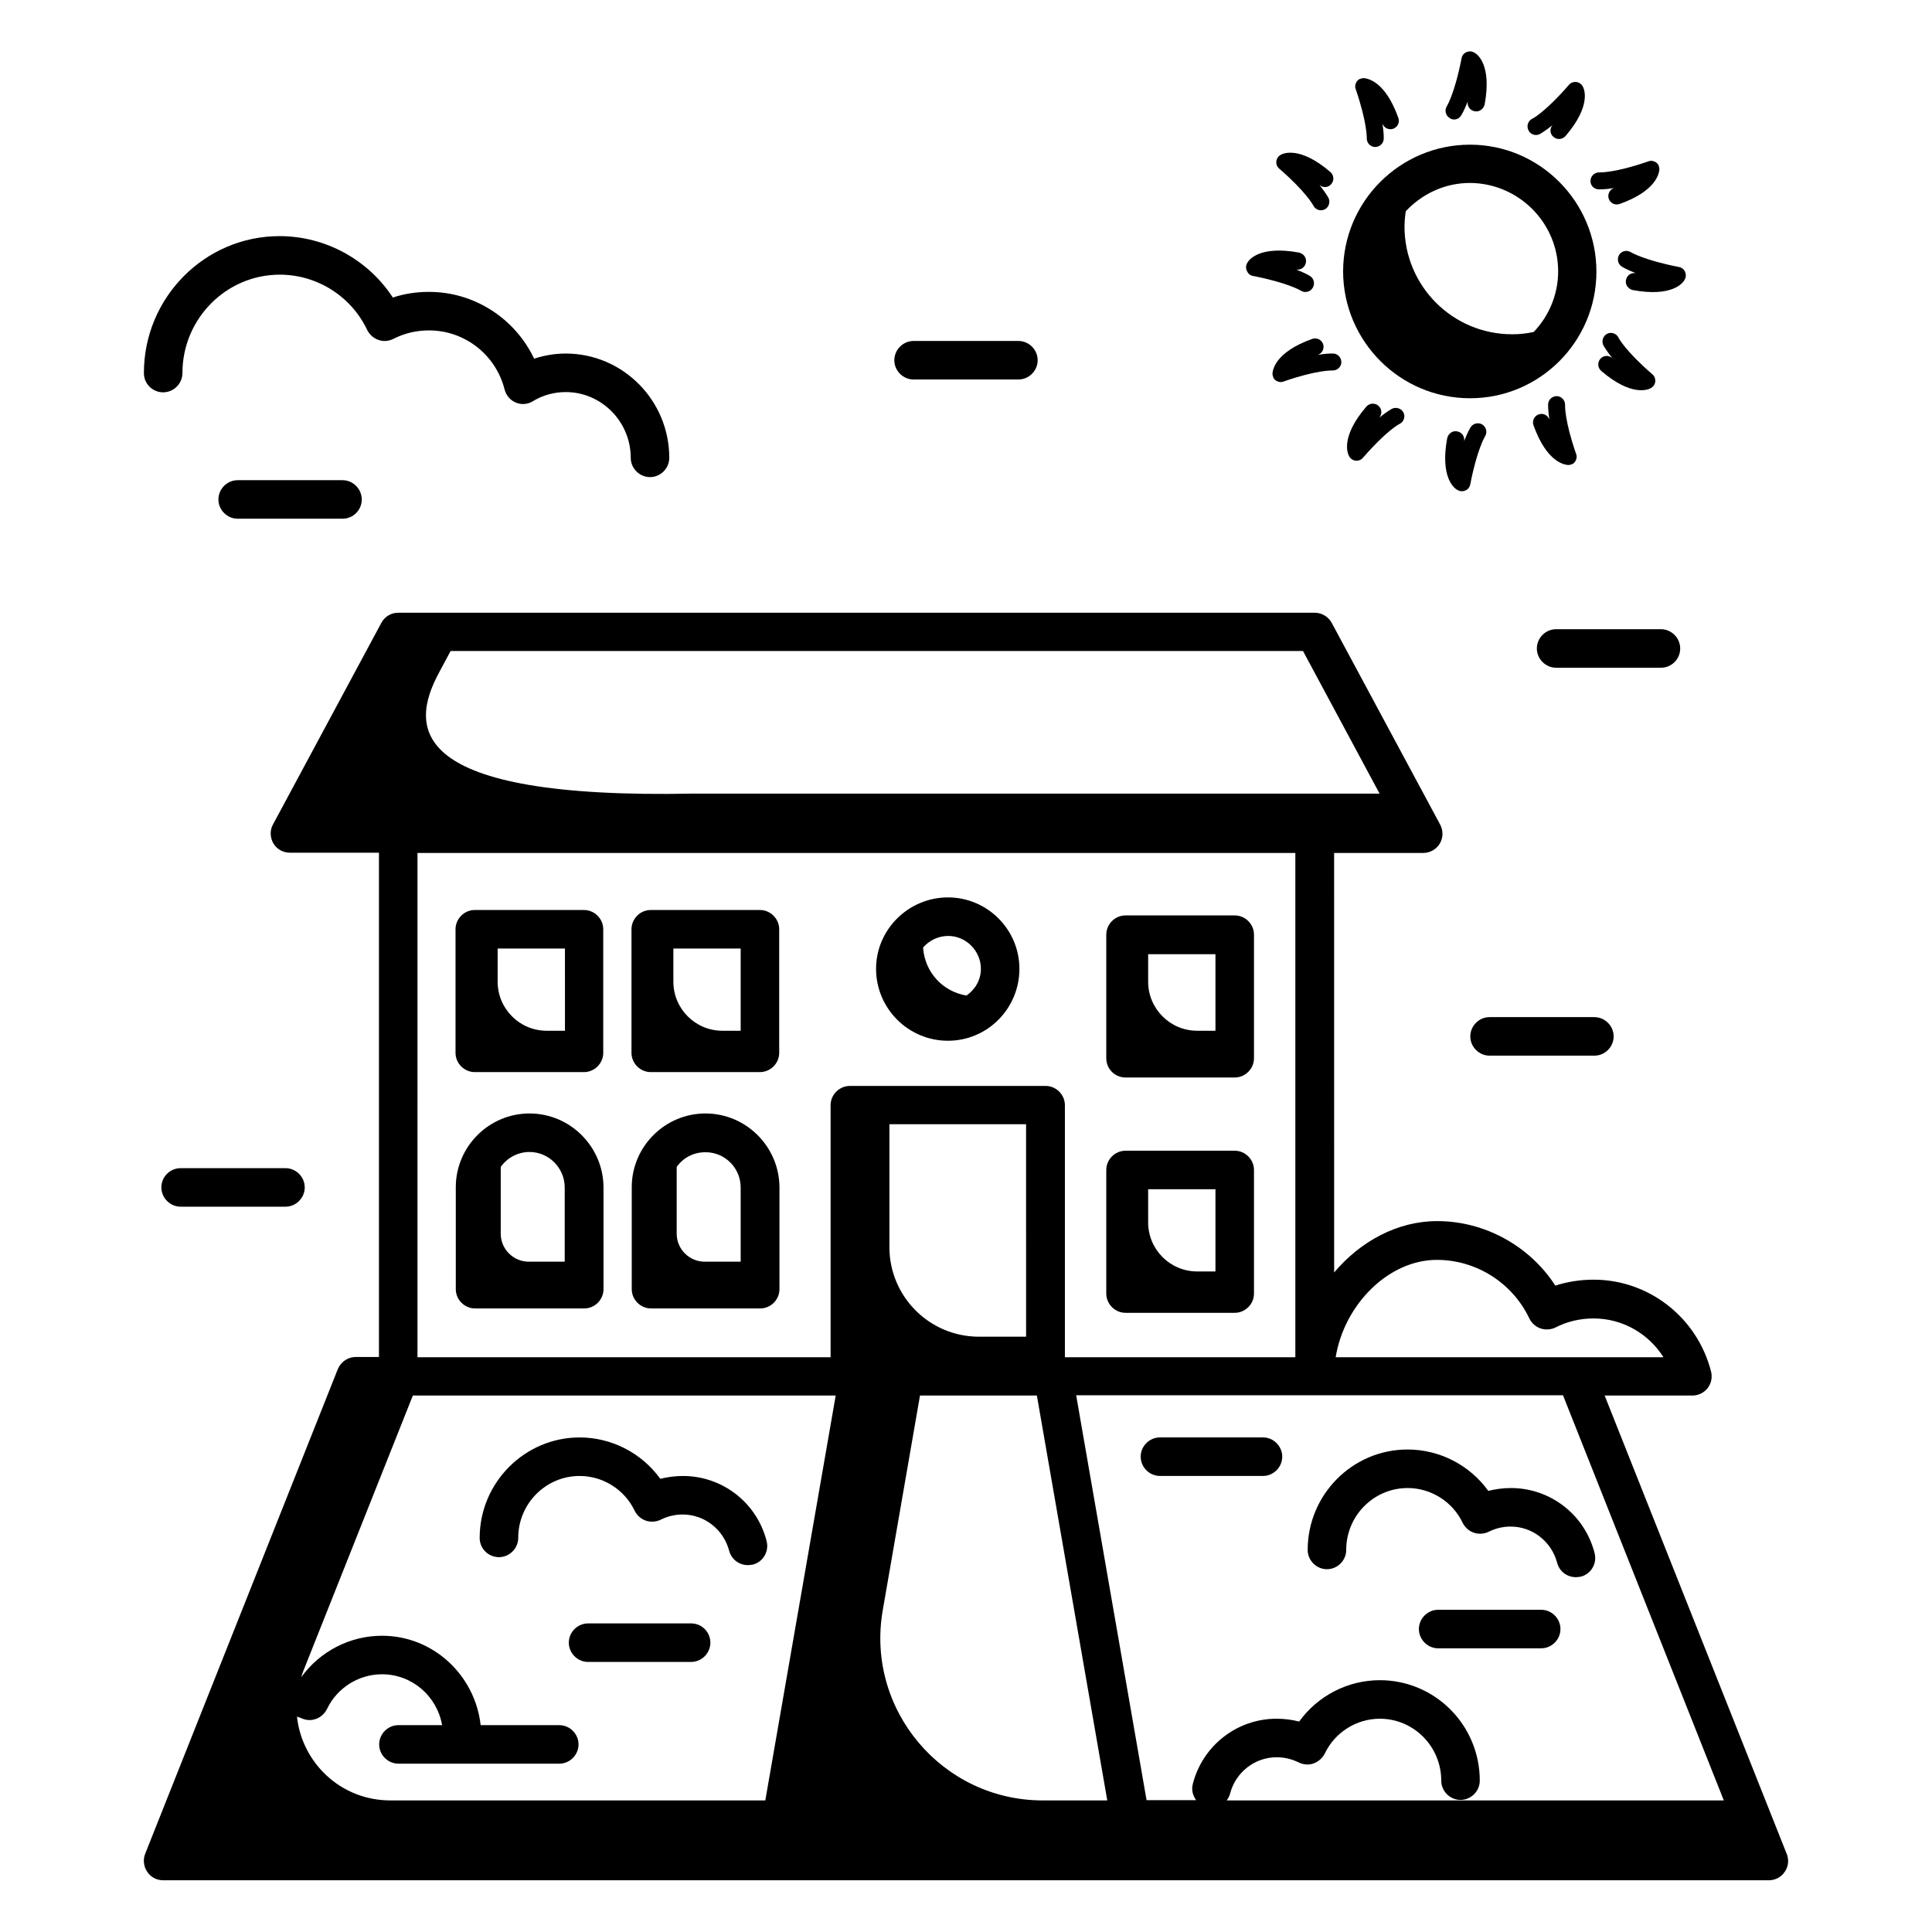 <?xml version="1.0" encoding="UTF-8"?>
<!-- Uploaded to: ICON Repo, www.svgrepo.com, Generator: ICON Repo Mixer Tools -->
<svg fill="#000000" width="800px" height="800px" version="1.1" viewBox="144 144 512 512" xmlns="http://www.w3.org/2000/svg">
 <g>
  <path d="m617.52 635.36-48.27-121.53h23.285c1.566 0 3.062-0.75 4.016-1.973 0.953-1.227 1.293-2.859 0.887-4.426-3.676-14.297-16.477-24.305-31.113-24.305-3.539 0-6.945 0.543-10.145 1.566-6.809-10.484-18.656-17.09-31.316-17.09-10.555 0-20.355 5.379-27.301 13.617l-0.008-111.18h23.625c1.77 0 3.473-0.953 4.356-2.449 0.953-1.566 0.953-3.473 0.137-5.039l-28.73-53.445c-0.887-1.633-2.586-2.723-4.492-2.723h-242.92c-1.906 0-3.609 1.02-4.492 2.723l-28.73 53.445c-0.816 1.496-0.75 3.402 0.137 4.969 0.953 1.566 2.586 2.449 4.356 2.449h23.625v133.64h-6.129c-2.109 0-3.949 1.293-4.766 3.199l-51.062 128.47c-0.613 1.566-0.41 3.336 0.543 4.766 0.953 1.43 2.519 2.246 4.223 2.246h425.52c1.703 0 3.269-0.816 4.223-2.246 0.953-1.359 1.156-3.129 0.547-4.695zm-364.11-121.53h112.06l-18.656 107.3h-99.332c-13.344 0-23.488-10.145-24.781-22.195 0.34 0.137 0.68 0.203 1.02 0.34 1.227 0.613 2.656 0.75 3.949 0.273 1.293-0.41 2.383-1.43 2.996-2.656 2.656-5.582 8.375-9.191 14.57-9.191 7.965 0 14.57 5.785 15.93 13.48h-11.574c-2.793 0-5.106 2.316-5.106 5.106 0 2.793 2.316 5.106 5.106 5.106h42.621c2.793 0 5.106-2.316 5.106-5.106 0-2.793-2.316-5.106-5.106-5.106h-20.832c-1.496-13.277-12.594-23.691-26.145-23.691-8.512 0-16.477 4.152-21.379 10.961 0.137-0.477 0.273-1.02 0.477-1.496zm166.94 107.3c-26.688 0-46.977-24.102-42.414-50.383l9.871-56.918h30.977l18.656 107.3zm-4.359-122.89h-12.527c-13.141 0-23.762-10.621-23.762-23.762v-32.543h36.219l0.004 56.305zm184.84 122.89h-131.74c0.41-0.543 0.68-1.09 0.887-1.77 1.43-5.652 6.535-9.668 12.324-9.668 2.109 0 4.016 0.477 5.856 1.363 1.227 0.613 2.656 0.75 3.949 0.273 1.293-0.477 2.383-1.43 2.996-2.656 2.656-5.582 8.375-9.191 14.57-9.191 8.988 0 16.273 7.352 16.273 16.406 0 2.793 2.316 5.106 5.106 5.106 2.793 0 5.106-2.316 5.106-5.106 0-14.707-11.848-26.621-26.484-26.621-8.512 0-16.477 4.152-21.379 10.961-1.906-0.477-3.879-0.75-5.992-0.75-10.484 0-19.609 7.148-22.195 17.293-0.41 1.566 0 3.062 0.887 4.289h-13.141l-18.656-107.3h63.18 0.066 65.766zm-76.047-143.25c10.418 0 20.016 6.059 24.508 15.523 0.613 1.227 1.633 2.18 2.996 2.656 1.293 0.41 2.723 0.34 3.949-0.273 3.062-1.566 6.469-2.383 10.078-2.383 7.691 0 14.57 4.016 18.52 10.281h-86.871c2.312-14.094 14.09-25.805 26.82-25.805zm-15.184-123.57h-181.71c-76.184 1.566-75.367-17.566-67.539-32.066l3.062-5.719h225.9zm-254.96 15.727h232.64v133.64h-61.07v-66.789c0-2.793-2.316-5.106-5.106-5.106h-51.879c-2.793 0-5.106 2.316-5.106 5.106v66.789h-109.48z"/>
  <path d="m276.23 556.66c2.793 0 5.106-2.316 5.106-5.106 0-9.055 7.285-16.406 16.273-16.406 6.195 0 11.914 3.609 14.57 9.191 0.613 1.227 1.633 2.18 2.996 2.656 1.293 0.41 2.723 0.34 3.949-0.273 1.77-0.887 3.746-1.363 5.785-1.363 5.785 0 10.824 3.949 12.324 9.602 0.613 2.316 2.656 3.812 4.969 3.812 0.41 0 0.816-0.066 1.293-0.137 2.723-0.68 4.356-3.473 3.676-6.195-2.586-10.211-11.711-17.293-22.195-17.293-2.043 0-4.016 0.273-5.992 0.75-4.902-6.809-12.867-10.961-21.379-10.961-14.57 0-26.484 11.984-26.484 26.621 0 2.856 2.316 5.102 5.109 5.102z"/>
  <path d="m490.55 554.75c0 2.793 2.316 5.106 5.106 5.106 2.793 0 5.106-2.316 5.106-5.106 0-9.055 7.285-16.406 16.273-16.406 6.195 0 11.914 3.609 14.57 9.191 0.613 1.227 1.633 2.18 2.996 2.656 1.293 0.41 2.723 0.34 3.949-0.273 1.77-0.887 3.746-1.363 5.785-1.363 5.785 0 10.824 3.949 12.324 9.602 0.613 2.316 2.656 3.812 4.969 3.812 0.41 0 0.816-0.066 1.293-0.137 2.723-0.68 4.356-3.473 3.676-6.195-2.586-10.211-11.711-17.293-22.195-17.293-2.043 0-4.016 0.273-5.992 0.75-4.902-6.809-12.867-10.961-21.379-10.961-14.633-0.004-26.48 11.98-26.48 26.617z"/>
  <path d="m327.15 574.22h-27.301c-2.793 0-5.106 2.316-5.106 5.106 0 2.793 2.316 5.106 5.106 5.106h27.301c2.793 0 5.106-2.316 5.106-5.106 0.004-2.793-2.242-5.106-5.106-5.106z"/>
  <path d="m478.7 524.93h-27.301c-2.793 0-5.106 2.316-5.106 5.106 0 2.793 2.316 5.106 5.106 5.106h27.301c2.793 0 5.106-2.316 5.106-5.106 0-2.789-2.316-5.106-5.106-5.106z"/>
  <path d="m552.43 570.61h-27.301c-2.793 0-5.106 2.316-5.106 5.106 0 2.793 2.316 5.106 5.106 5.106h27.301c2.793 0 5.106-2.316 5.106-5.106 0.004-2.793-2.312-5.106-5.106-5.106z"/>
  <path d="m345.39 385.16h-28.934c-2.793 0-5.106 2.316-5.106 5.106v32.746c0 2.793 2.316 5.106 5.106 5.106h28.934c2.793 0 5.106-2.316 5.106-5.106v-32.746c0.004-2.789-2.312-5.106-5.106-5.106zm-5.106 32h-4.832c-7.215 0-13.004-5.856-13.004-13.004v-8.781h17.836z"/>
  <path d="m442.28 491.91h28.934c2.793 0 5.106-2.316 5.106-5.106v-32.746c0-2.793-2.316-5.106-5.106-5.106h-28.934c-2.793 0-5.106 2.316-5.106 5.106v32.746c0 2.789 2.312 5.106 5.106 5.106zm23.828-10.961h-4.832c-7.215 0-13.004-5.856-13.004-13.004v-8.781h17.836z"/>
  <path d="m442.28 429.55h28.934c2.793 0 5.106-2.316 5.106-5.106v-32.746c0-2.793-2.316-5.106-5.106-5.106h-28.934c-2.793 0-5.106 2.316-5.106 5.106v32.746c0 2.859 2.312 5.106 5.106 5.106zm23.828-12.391h-4.832c-7.215 0-13.004-5.856-13.004-13.004v-7.285h17.836z"/>
  <path d="m298.76 385.16h-28.934c-2.793 0-5.106 2.316-5.106 5.106v32.746c0 2.793 2.316 5.106 5.106 5.106h28.934c2.793 0 5.106-2.316 5.106-5.106v-32.746c0-2.789-2.316-5.106-5.106-5.106zm-5.109 32h-4.766c-7.215 0-13.004-5.856-13.004-13.004v-8.781h17.836l0.004 21.785z"/>
  <path d="m284.33 439.08c-10.758 0-19.539 8.781-19.539 19.539v27.027c0 2.793 2.316 5.106 5.106 5.106h28.934c2.793 0 5.106-2.316 5.106-5.106v-27.027c-0.066-10.758-8.852-19.539-19.605-19.539zm9.324 19.605v19.676h-9.531c-4.086 0-7.422-3.336-7.422-7.422v-17.703c1.703-2.383 4.492-3.949 7.625-3.949 5.109 0.004 9.328 4.227 9.328 9.398z"/>
  <path d="m330.96 439.08c-10.758 0-19.539 8.781-19.539 19.539v27.027c0 2.793 2.316 5.106 5.106 5.106h28.934c2.793 0 5.106-2.316 5.106-5.106v-27.027c-0.066-10.758-8.852-19.539-19.605-19.539zm9.324 19.605v19.676h-9.531c-4.086 0-7.422-3.336-7.422-7.422v-17.703c1.703-2.383 4.426-3.879 7.559-3.879 5.176-0.066 9.395 4.156 9.395 9.328z"/>
  <path d="m395.23 419.81c10.418 0 18.926-8.512 18.926-19.062 0-10.418-8.512-18.926-18.926-18.926-10.484 0-19.062 8.512-19.062 18.926-0.004 10.484 8.508 19.062 19.062 19.062zm8.715-19.062c0 2.996-1.566 5.516-3.812 7.082-6.332-1.02-11.098-6.262-11.508-12.73 1.633-1.84 3.949-3.062 6.672-3.062 4.699-0.004 8.648 3.945 8.648 8.711z"/>
  <path d="m187.24 247.97c2.793 0 5.106-2.316 5.106-5.106 0-14.367 11.574-26.074 25.805-26.074 9.871 0 18.926 5.719 23.148 14.637 0.613 1.227 1.633 2.18 2.996 2.656 1.293 0.477 2.723 0.34 3.949-0.273 2.926-1.496 6.059-2.246 9.465-2.246 9.465 0 17.703 6.469 20.016 15.66 0.41 1.566 1.496 2.859 2.996 3.473 1.496 0.613 3.199 0.477 4.562-0.41 2.586-1.566 5.582-2.383 8.645-2.383 9.465 0 17.227 7.828 17.227 17.43 0 2.793 2.316 5.106 5.106 5.106 2.793 0 5.106-2.316 5.106-5.106 0-15.25-12.324-27.641-27.438-27.641-2.859 0-5.719 0.477-8.375 1.363-5.039-10.621-15.797-17.703-27.844-17.703-3.336 0-6.535 0.477-9.602 1.496-6.535-10.008-17.836-16.273-30.023-16.273-19.816 0.004-35.949 16.273-35.949 36.289 0 2.859 2.312 5.106 5.106 5.106z"/>
  <path d="m538.75 423.76h27.777c2.793 0 5.106-2.316 5.106-5.106 0-2.793-2.316-5.106-5.106-5.106h-27.777c-2.793 0-5.106 2.316-5.106 5.106 0 2.793 2.316 5.106 5.106 5.106z"/>
  <path d="m186.77 458.68c0 2.793 2.316 5.106 5.106 5.106h27.777c2.793 0 5.106-2.316 5.106-5.106 0-2.793-2.316-5.106-5.106-5.106h-27.777c-2.793 0-5.106 2.246-5.106 5.106z"/>
  <path d="m589.27 315.85c0-2.793-2.316-5.106-5.106-5.106h-27.777c-2.793 0-5.106 2.316-5.106 5.106 0 2.793 2.316 5.106 5.106 5.106h27.777c2.793 0 5.106-2.246 5.106-5.106z"/>
  <path d="m239.87 276.36c0-2.793-2.316-5.106-5.106-5.106h-27.777c-2.793 0-5.106 2.316-5.106 5.106 0 2.793 2.316 5.106 5.106 5.106h27.777c2.793 0.004 5.106-2.246 5.106-5.106z"/>
  <path d="m386.11 244.57h27.777c2.793 0 5.106-2.316 5.106-5.106 0-2.793-2.316-5.106-5.106-5.106h-27.777c-2.793 0-5.106 2.316-5.106 5.106 0 2.789 2.312 5.106 5.106 5.106z"/>
  <path d="m533.57 249.54c18.52 0 33.496-15.047 33.496-33.566s-15.047-33.633-33.496-33.633c-18.52 0-33.633 15.047-33.633 33.633 0.07 18.523 15.117 33.566 33.633 33.566zm23.355-33.633c0 6.262-2.519 11.914-6.469 16.066-1.84 0.41-3.746 0.613-5.719 0.613-15.797 0-28.527-12.801-28.527-28.527 0-1.43 0.137-2.793 0.34-4.086 4.289-4.562 10.281-7.488 17.02-7.488 12.871 0.07 23.355 10.555 23.355 23.422z"/>
  <path d="m536.91 256.55c-1.02-0.68-2.449-0.41-3.133 0.613-0.137 0.203-0.816 1.293-1.77 3.746 0.203-1.227-0.613-2.383-1.84-2.586-1.227-0.273-2.383 0.613-2.656 1.84-1.906 10.418 1.906 13.277 2.723 13.684 0.34 0.203 0.75 0.34 1.156 0.34 0.34 0 0.613-0.066 0.953-0.203 0.68-0.273 1.156-0.887 1.293-1.633 1.77-9.121 3.812-12.527 3.879-12.664 0.688-1.027 0.414-2.391-0.605-3.137z"/>
  <path d="m531.19 174.64c0.137-0.203 0.816-1.293 1.77-3.746-0.203 1.227 0.613 2.383 1.84 2.586 1.227 0.273 2.383-0.613 2.656-1.84 1.906-10.418-1.906-13.277-2.723-13.684-0.34-0.203-0.75-0.34-1.156-0.34-0.34 0-0.613 0.066-0.953 0.203-0.68 0.273-1.156 0.887-1.293 1.633-1.77 9.121-3.812 12.527-3.879 12.664-0.68 1.02-0.41 2.449 0.68 3.133 0.949 0.754 2.379 0.48 3.059-0.609z"/>
  <path d="m551.75 253.82c-1.156 0.41-1.77 1.703-1.363 2.859 3.539 9.941 8.305 10.484 9.191 10.555 0.41 0 0.816-0.137 1.156-0.273 0.273-0.137 0.543-0.41 0.68-0.613 0.41-0.613 0.543-1.363 0.273-2.043-3.062-8.781-2.926-12.801-2.926-12.938 0.066-1.227-0.887-2.316-2.109-2.383-1.227-0.066-2.316 0.887-2.383 2.109 0 0.273-0.066 1.566 0.34 4.086-0.477-1.223-1.703-1.766-2.859-1.359z"/>
  <path d="m506.21 180.57c-0.066 1.227 0.887 2.316 2.109 2.383 1.227 0.066 2.316-0.887 2.383-2.109 0-0.273 0.066-1.566-0.34-4.086 0.41 1.156 1.703 1.77 2.859 1.363 1.156-0.41 1.77-1.703 1.363-2.859-3.539-9.941-8.305-10.484-9.191-10.555-0.41 0-0.816 0.137-1.156 0.273-0.273 0.137-0.543 0.41-0.68 0.613-0.41 0.613-0.543 1.363-0.273 2.043 2.992 8.777 2.926 12.797 2.926 12.934z"/>
  <path d="m568.09 239.12c-0.816 0.953-0.68 2.383 0.273 3.199 8.035 6.875 12.461 4.969 13.207 4.492 0.34-0.203 0.613-0.477 0.816-0.816 0.137-0.273 0.273-0.613 0.273-0.887 0.066-0.75-0.203-1.43-0.75-1.906-7.012-6.059-8.988-9.602-8.988-9.734-0.543-1.09-1.906-1.566-2.996-1.02-1.09 0.543-1.566 1.906-1.02 3.062 0.137 0.203 0.75 1.363 2.383 3.402-1.02-0.883-2.383-0.746-3.199 0.207z"/>
  <path d="m492.05 198.48c0.543 1.09 1.906 1.566 2.996 1.02 1.09-0.543 1.566-1.906 1.02-3.062-0.137-0.203-0.75-1.363-2.383-3.402 0.953 0.816 2.383 0.68 3.133-0.273 0.816-0.953 0.68-2.383-0.273-3.199-8.035-6.875-12.461-4.969-13.207-4.492-0.34 0.203-0.613 0.477-0.816 0.816-0.137 0.273-0.273 0.613-0.273 0.887-0.066 0.75 0.203 1.43 0.75 1.906 7.078 6.121 8.984 9.664 9.055 9.801z"/>
  <path d="m573.13 211.48c-0.68 1.02-0.41 2.449 0.613 3.133 0.203 0.137 1.293 0.816 3.746 1.77-1.227-0.203-2.383 0.613-2.586 1.84-0.273 1.227 0.613 2.383 1.84 2.656 10.418 1.906 13.277-1.906 13.684-2.723 0.203-0.34 0.34-0.75 0.34-1.156 0-0.34-0.066-0.613-0.203-0.953-0.273-0.68-0.887-1.156-1.633-1.293-9.121-1.77-12.527-3.812-12.664-3.879-1.094-0.688-2.457-0.414-3.137 0.605z"/>
  <path d="m476.05 217.13c9.121 1.77 12.527 3.812 12.664 3.879 1.02 0.68 2.449 0.41 3.133-0.68 0.68-1.02 0.41-2.449-0.613-3.133-0.203-0.137-1.293-0.816-3.746-1.77 1.227 0.203 2.383-0.613 2.586-1.84 0.273-1.227-0.613-2.383-1.84-2.656-10.418-1.906-13.277 1.906-13.684 2.723-0.203 0.34-0.34 0.75-0.34 1.156 0 0.34 0.066 0.613 0.203 0.953 0.344 0.754 0.887 1.23 1.637 1.367z"/>
  <path d="m567.62 194.18c0.273 0 1.566 0.066 4.086-0.34-1.156 0.41-1.77 1.703-1.363 2.859 0.41 1.156 1.703 1.77 2.859 1.363 9.941-3.539 10.484-8.305 10.555-9.191 0-0.41-0.137-0.816-0.273-1.156-0.137-0.273-0.41-0.543-0.613-0.68-0.613-0.41-1.363-0.543-2.043-0.273-8.781 3.062-12.801 2.926-12.938 2.926-1.227-0.066-2.316 0.887-2.383 2.109-0.133 1.227 0.82 2.316 2.113 2.383z"/>
  <path d="m493.27 238.03c1.156-0.41 1.77-1.703 1.363-2.859-0.41-1.156-1.703-1.77-2.859-1.363-9.941 3.539-10.484 8.305-10.555 9.191 0 0.41 0.137 0.816 0.273 1.156 0.137 0.273 0.41 0.543 0.613 0.68 0.613 0.41 1.363 0.543 2.043 0.273 8.781-3.062 12.801-2.926 12.938-2.926 1.227 0.066 2.316-0.887 2.383-2.109 0.066-1.227-0.887-2.316-2.109-2.383-0.207 0-1.5-0.07-4.09 0.34z"/>
  <path d="m552.03 179.55c0.203-0.137 1.363-0.75 3.402-2.383-0.816 0.953-0.68 2.383 0.273 3.133 0.953 0.816 2.383 0.68 3.199-0.273 6.875-8.035 4.969-12.461 4.492-13.207-0.203-0.34-0.477-0.613-0.816-0.816-0.273-0.137-0.613-0.273-0.887-0.273-0.75-0.066-1.43 0.203-1.906 0.75-6.059 7.012-9.602 8.988-9.734 8.988-1.09 0.543-1.566 1.906-1.02 2.996 0.477 1.156 1.836 1.633 2.996 1.086z"/>
  <path d="m509.27 251.51c-0.953-0.816-2.383-0.68-3.199 0.273-6.875 8.035-4.969 12.461-4.492 13.207 0.203 0.34 0.477 0.613 0.816 0.816 0.273 0.137 0.613 0.273 0.887 0.273 0.75 0.066 1.43-0.203 1.906-0.75 6.059-7.012 9.602-8.988 9.734-8.988 1.09-0.543 1.566-1.906 1.02-2.996-0.543-1.09-1.906-1.566-3.062-1.02-0.203 0.137-1.363 0.75-3.402 2.383 0.883-0.953 0.746-2.383-0.207-3.199z"/>
 </g>
</svg>